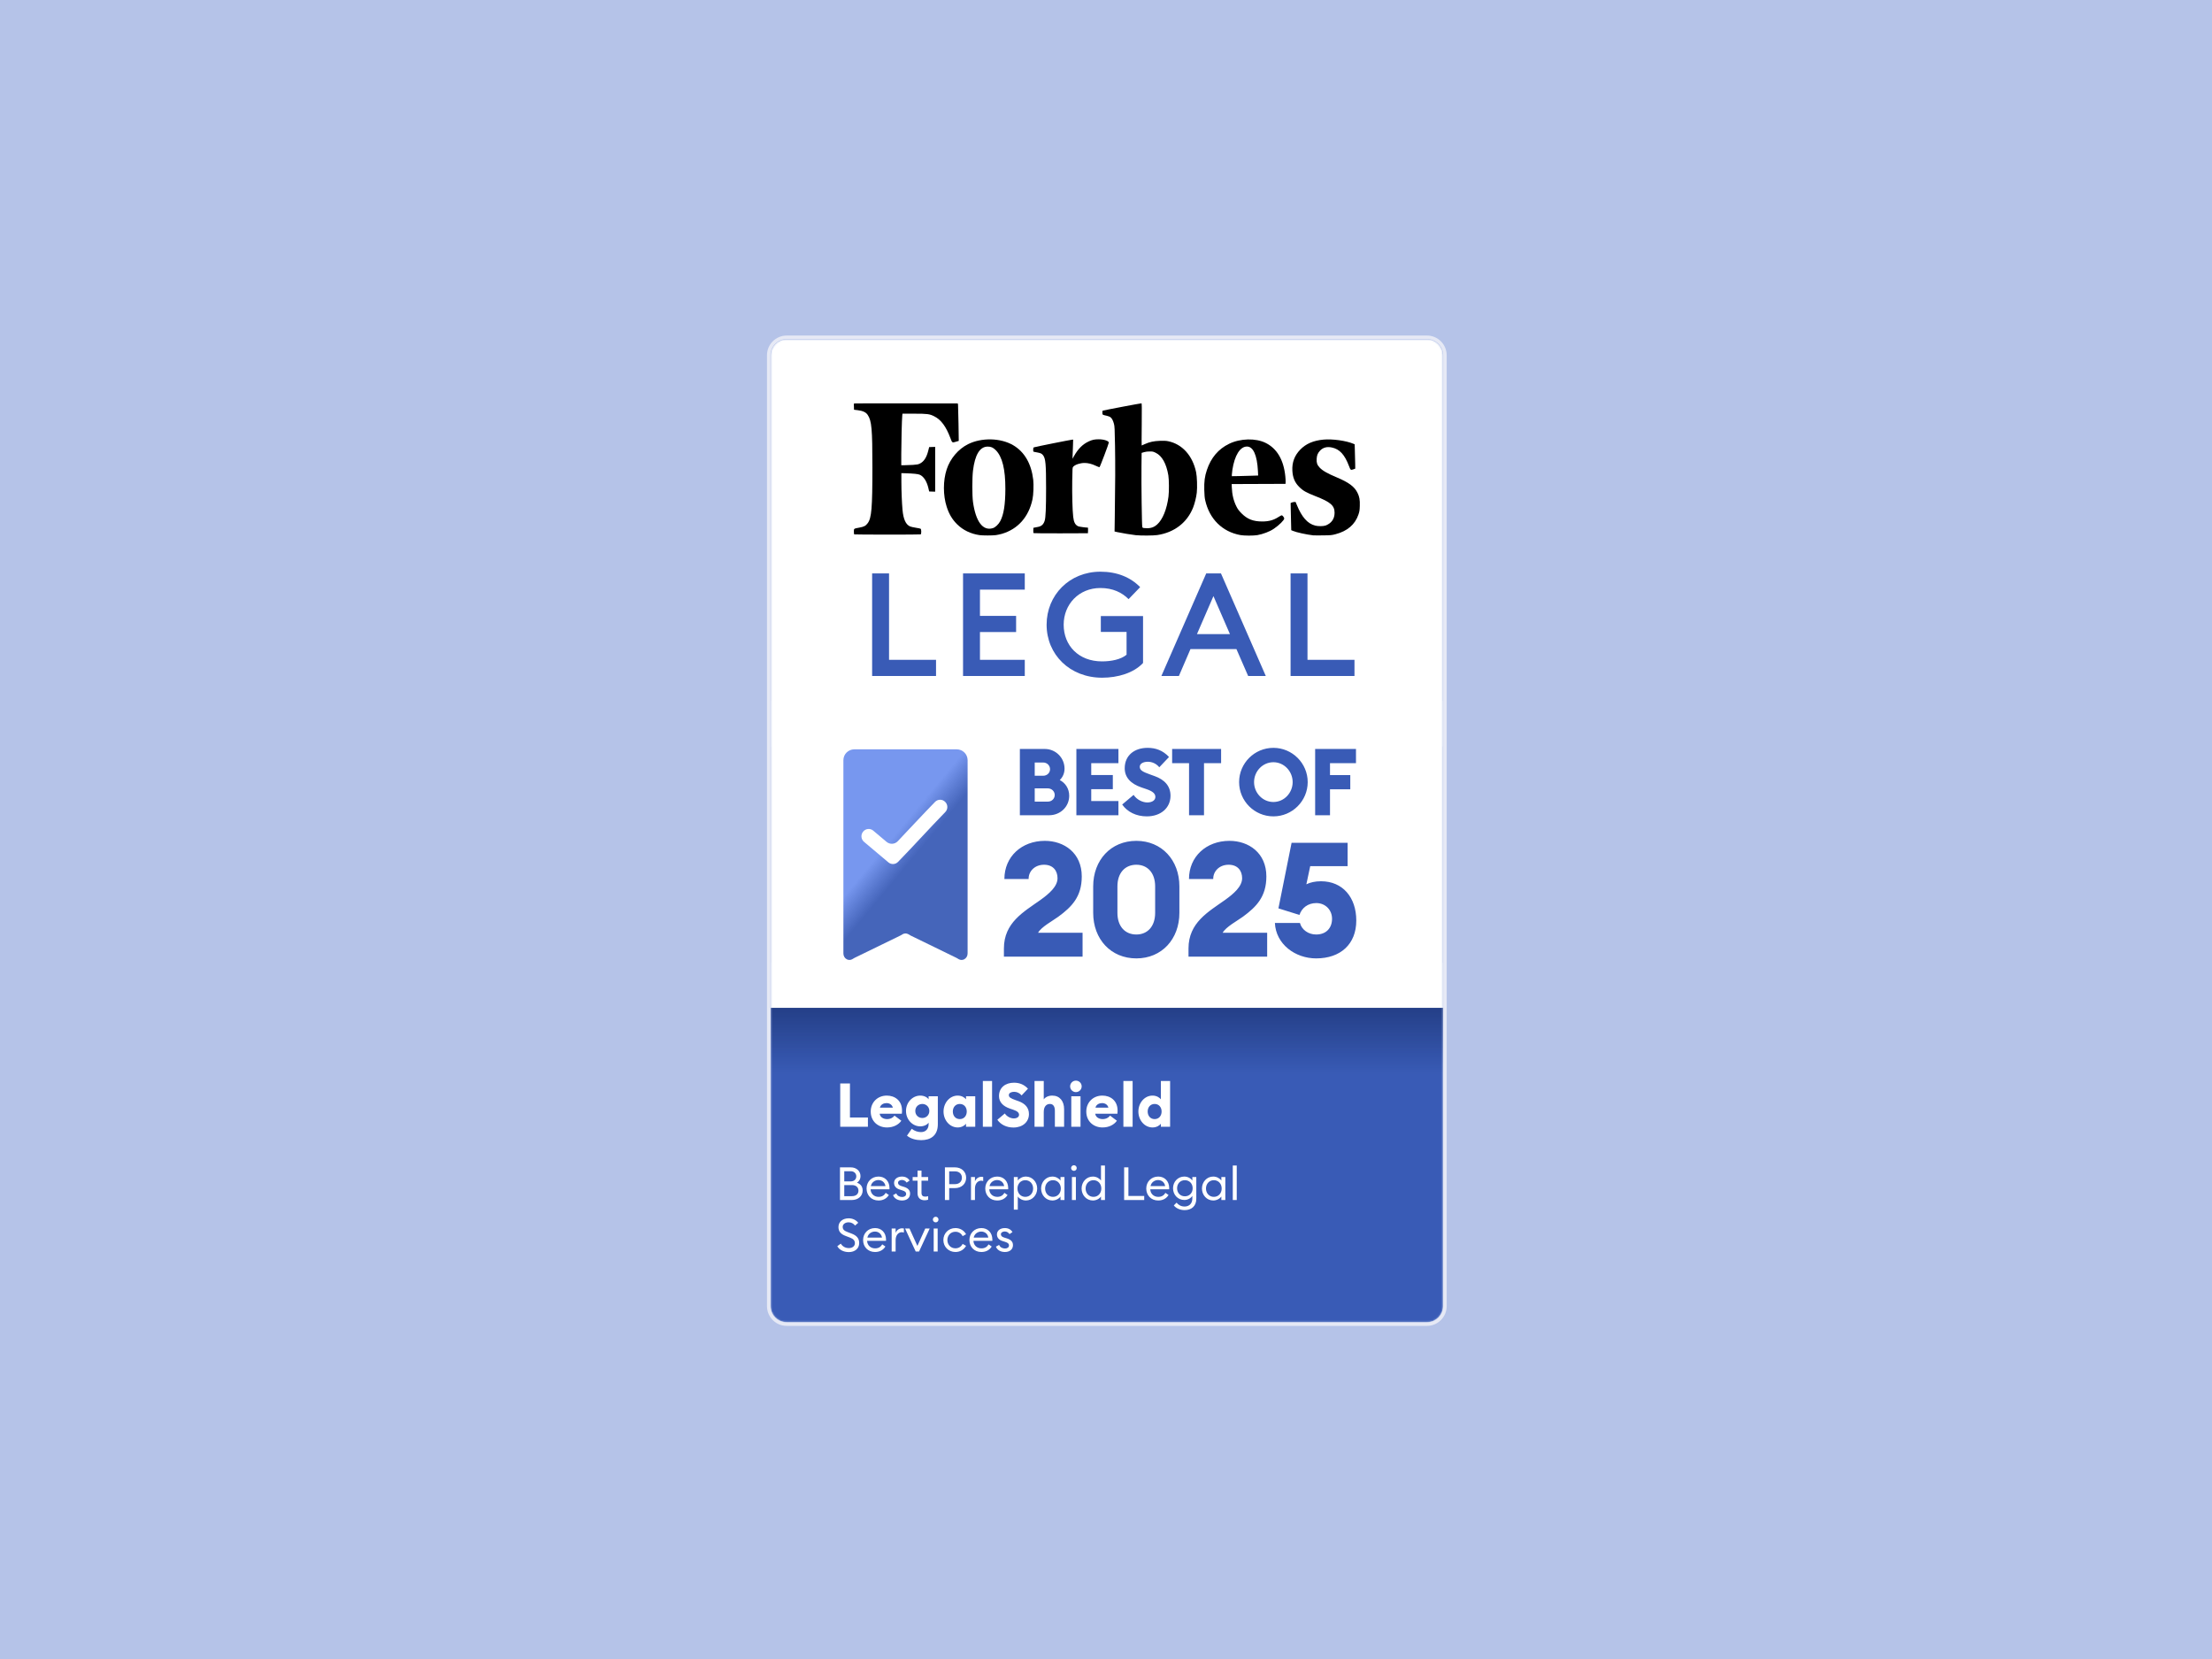 <svg width="1333" height="1000" viewBox="0 0 1333 1000" fill="none" xmlns="http://www.w3.org/2000/svg">
<rect width="1333" height="1000" fill="#B5C3E8"/>
<mask id="mask0_653_1008" style="mask-type:luminance" maskUnits="userSpaceOnUse" x="464" y="204" width="406" height="593">
<path d="M859.89 204.449H474.11C468.776 204.449 464.453 208.769 464.453 214.098V787.099C464.453 792.428 468.776 796.748 474.11 796.748H859.89C865.223 796.748 869.547 792.428 869.547 787.099V214.098C869.547 208.769 865.223 204.449 859.89 204.449Z" fill="white"/>
</mask>
<g mask="url(#mask0_653_1008)">
<path d="M859.89 204.449H474.11C468.776 204.449 464.453 208.769 464.453 214.098V787.099C464.453 792.428 468.776 796.748 474.11 796.748H859.89C865.223 796.748 869.547 792.428 869.547 787.099V214.098C869.547 208.769 865.223 204.449 859.89 204.449Z" fill="white"/>
<path d="M818.026 296.915C816.176 293.219 812.785 290.725 805.693 287.737C799.898 285.304 796.969 283.641 795.18 281.7C793.731 280.13 793.3 278.836 793.454 276.495C793.577 274.309 794.133 273.015 795.489 271.568C797.246 269.689 799.651 269.042 802.549 269.658C807.296 270.643 810.318 273.939 812.939 280.869C813.863 283.333 813.987 283.425 815.651 282.809L816.7 282.409L816.669 279.575C816.638 278.005 816.577 274.709 816.483 272.276L816.36 267.748L815.559 267.41C811.213 265.562 802.95 264.422 797.586 264.915C791.482 265.469 786.981 267.41 783.527 270.982C780.105 274.524 778.532 278.713 778.81 283.672C779.026 287.768 780.26 290.725 782.787 293.281C785.13 295.683 787.104 296.823 792.745 299.01C801.84 302.552 804.275 304.677 804.244 309.05C804.244 312.746 802.272 315.457 798.695 316.72C797.431 317.182 794.194 317.182 792.468 316.72C787.936 315.518 784.483 311.607 781.523 304.338L780.752 302.49L779.858 302.521C779.366 302.552 778.687 302.706 778.378 302.86L777.762 303.137L777.823 306.309C777.854 308.065 777.947 311.73 778.009 314.502L778.132 319.492L779.149 319.923C781.215 320.816 787.442 322.17 791.327 322.602C791.82 322.664 794.471 322.664 797.246 322.633C802.055 322.572 802.395 322.541 804.83 321.924C811.983 320.046 816.608 316.072 818.642 310.036C819.258 308.188 819.351 307.603 819.443 304.862C819.567 301.227 819.228 299.318 818.026 296.915Z" fill="black"/>
<path d="M762.778 266.941C756.766 263.923 747.456 264.138 740.643 267.465C734.2 270.606 729.76 275.842 727.294 283.234C725.999 287.084 725.598 290.195 725.721 295.184C725.814 298.326 725.937 299.958 726.276 301.436C728.805 312.771 736.604 320.47 747.456 322.442C749.86 322.873 755.287 322.873 757.723 322.473C761.175 321.857 765.153 320.347 767.68 318.622C770.732 316.559 773.908 313.448 773.908 312.463C773.908 311.877 772.86 310.522 772.397 310.522C772.212 310.522 771.349 310.953 770.517 311.508C767.526 313.448 764.659 314.249 760.652 314.249C755.163 314.249 751.649 312.863 748.165 309.352C746.624 307.781 745.976 306.949 745.175 305.379C743.418 301.96 742.462 298.048 742.307 293.613L742.246 291.704L758.463 291.642L774.678 291.581L774.74 290.472C774.771 289.856 774.709 288.285 774.555 286.961C773.538 277.105 769.562 270.329 762.778 266.941ZM746.439 286.899L742.338 286.961V286.067C742.338 285.575 742.493 284.281 742.647 283.203C744.004 274.394 747.302 269.097 751.434 269.097C755.226 269.097 757.569 274.302 758.061 283.85L758.184 286.56L754.362 286.683C752.266 286.776 748.689 286.868 746.439 286.899Z" fill="black"/>
<path d="M704.004 265.896C702.709 265.619 701.538 265.588 699.041 265.65C695.248 265.773 692.658 266.358 689.822 267.652C688.897 268.083 688.065 268.452 688.003 268.452C687.942 268.452 687.942 262.724 688.034 255.763C688.126 245.907 688.096 243.043 687.88 243.043C687.171 243.043 664.788 247.293 664.542 247.478C664.357 247.632 664.296 248.094 664.327 248.802C664.388 250.034 664.264 249.942 666.977 250.558C667.81 250.743 668.765 251.112 669.105 251.359C670.029 252.005 670.769 253.422 671.294 255.424C671.694 256.995 671.756 258.135 671.941 268.884C672.126 279.848 672.095 291.09 671.786 311.726L671.663 320.288L673.266 320.657C675.578 321.182 682.238 322.29 684.396 322.505C687.571 322.844 695.032 322.783 697.375 322.444C707.673 320.903 715.411 314.929 719.018 305.812C719.973 303.379 720.898 299.652 721.207 296.911C721.576 293.677 721.361 287.179 720.806 284.561C718.678 274.551 712.451 267.652 704.004 265.896ZM688.373 317.577C688.096 316.838 687.757 291.182 687.88 280.926L687.973 272.918L689.422 272.487C690.377 272.21 691.517 272.056 692.843 272.056C694.694 272.056 694.94 272.118 696.512 272.888C700.273 274.736 702.864 279.386 704.065 286.409C704.497 288.996 704.559 296.11 704.158 299.221C703.171 306.859 700.675 313.05 697.344 316.038C696.018 317.239 694.786 317.854 693.183 318.163C692.042 318.379 691.672 318.379 689.606 318.225C688.743 318.163 688.559 318.071 688.373 317.577Z" fill="black"/>
<path d="M662.18 264.728C659.622 264.728 658.265 265.006 656.199 265.96C652.438 267.685 649.633 270.488 647.104 275.046L646.303 276.463L646.395 273.937C646.458 272.551 646.55 269.964 646.612 268.178L646.704 264.944H646.18C645.501 264.944 623.766 269.287 623.12 269.564C622.687 269.749 622.626 269.933 622.626 270.981C622.626 272.059 622.687 272.182 623.12 272.274C623.397 272.336 624.383 272.521 625.338 272.705C627.25 273.075 627.836 273.383 628.638 274.43C630.087 276.371 630.395 279.759 630.395 294.204C630.395 306 630.148 311.882 629.562 313.73C628.884 315.979 627.651 317.149 625.524 317.519C624.846 317.642 623.921 317.827 623.52 317.919L622.749 318.073L622.687 319.582C622.657 320.63 622.718 321.153 622.903 321.276C623.058 321.369 630.487 321.43 639.397 321.399L655.614 321.338L655.676 319.643C655.706 318.72 655.676 317.95 655.551 317.95C654.288 317.95 650.434 317.427 649.818 317.18C647.999 316.41 647.104 314.777 646.735 311.451C646.272 307.54 646.026 297.807 646.149 289.861C646.272 281.822 646.272 281.791 646.766 281.237C647.938 279.974 650.927 278.989 653.579 278.989C655.706 278.989 657.926 279.543 660.269 280.652C661.409 281.206 662.427 281.576 662.581 281.545C662.889 281.422 668.192 267.377 668.192 266.73C668.223 265.714 665.201 264.728 662.18 264.728Z" fill="black"/>
<path d="M622.655 289.151C621.514 279.419 617.383 272.304 610.57 268.3C603.017 263.865 591.517 263.588 583.347 267.684C577.459 270.641 572.619 276.339 570.491 282.868C568.271 289.613 568.271 298.484 570.491 305.383C571.909 309.787 573.821 313.021 576.78 315.947C580.326 319.458 584.981 321.706 590.284 322.476C592.196 322.753 598.176 322.753 600.149 322.476C601.074 322.353 602.677 321.983 603.726 321.706C613.376 318.904 619.942 311.512 622.192 300.917C622.778 298.391 622.994 292.108 622.655 289.151ZM598.269 318.288C592.288 320.075 588.003 314.376 586.338 302.426C585.814 298.576 585.814 288.043 586.338 283.638C587.509 274.029 590.469 269.163 595.156 269.132C597.251 269.132 598.423 269.655 600.088 271.288C604.003 275.23 605.884 282.776 605.853 294.634C605.821 304.089 604.897 310.033 602.769 314.068C601.722 316.008 599.811 317.826 598.269 318.288Z" fill="black"/>
<path d="M543.845 249.293H550.83C558.845 249.293 560.154 249.452 562.992 250.876C567.108 252.934 570.102 256.985 572.753 264.044C573.813 266.925 573.813 266.893 576.183 266.165L577.773 265.69L577.618 255.308C577.523 249.61 577.399 244.514 577.337 244.007L577.181 243.121L546.59 243.057C529.75 243.026 515.655 243.057 515.281 243.121L514.532 243.247L514.595 245.083L514.657 246.919L516.996 247.204C520.021 247.584 521.829 248.439 522.89 250.021C525.291 253.598 525.727 258.473 525.727 281.581C525.727 306.208 525.229 312.191 522.89 315.293C521.674 316.907 520.707 317.414 517.994 317.92C514.439 318.585 514.564 318.49 514.564 320.357C514.564 321.403 514.657 321.941 514.844 322.036C515.25 322.194 554.385 322.226 554.791 322.036C555.321 321.814 555.29 318.902 554.76 318.617C554.541 318.49 553.232 318.237 551.828 318.015C550.425 317.794 548.866 317.445 548.398 317.224C545.841 316.084 544.407 312.951 543.876 307.284C543.502 303.233 543.19 295.731 543.19 290.191V285.126L545.56 285.19C550.643 285.348 553.263 285.633 554.323 286.108C556.631 287.152 558.471 290.001 559.437 294.021L559.936 296.174L561.745 296.237L563.553 296.3V269.299L561.745 269.362L559.936 269.426L559.406 271.547C558.377 275.693 556.724 278.226 554.261 279.397C553.263 279.872 552.546 279.998 550.144 280.156C548.554 280.251 546.34 280.346 545.186 280.346H543.128V273.636C543.128 266.925 543.471 252.68 543.721 250.465L543.845 249.293Z" fill="black"/>
<path d="M525.565 407.357V345.557H535.759V397.609H564.075V407.357H525.565ZM580.353 407.357V345.557H617.557V355.306H590.548V371.148H612.329V380.897H590.548V397.609H617.557V407.357H580.353ZM688.824 399.523C683.249 405.529 673.665 408.402 664.168 408.402C644.738 408.402 630.711 394.475 630.711 376.458C630.711 358.614 644.477 344.513 663.122 344.513C673.228 344.513 681.331 347.908 687.082 353.827L680.112 361.05C676.104 357.047 670.615 354.349 663.122 354.349C650.14 354.349 640.991 364.184 640.991 376.458C640.991 388.992 649.965 398.567 664.08 398.567C669.656 398.567 675.407 397.434 678.892 394.562V380.809H663.383V371.234H688.824V399.523ZM699.885 407.357L726.895 345.557H735.782L762.792 407.357H752.162L745.105 391.167H717.399L710.428 407.357H699.885ZM721.32 382.115H741.184L731.251 359.223L721.32 382.115ZM777.731 407.357V345.557H787.925V397.609H816.242V407.357H777.731Z" fill="#395BB6"/>
<path d="M869.547 422.303H464.453V449.897H869.547V422.303Z" fill="white"/>
<mask id="mask1_653_1008" style="mask-type:luminance" maskUnits="userSpaceOnUse" x="464" y="449" width="406" height="132">
<path d="M869.547 449.897H464.453V580.15H869.547V449.897Z" fill="white"/>
</mask>
<g mask="url(#mask1_653_1008)">
<path d="M508.25 574.559C508.236 576.069 509.042 577.451 510.318 578.103C511.33 578.621 512.492 578.603 513.474 578.096C513.993 577.828 514.466 577.471 514.991 577.216L542.603 563.767C543.118 563.517 543.582 563.169 544.091 562.906C545.089 562.391 546.258 562.391 547.256 562.906C547.765 563.169 548.229 563.517 548.744 563.767L576.357 577.216C576.881 577.471 577.354 577.828 577.873 578.096C578.855 578.603 580.018 578.621 581.03 578.103C582.304 577.451 583.111 576.069 583.097 574.559V458.11C583.097 454.494 580.164 451.562 576.543 451.562H514.803C511.183 451.562 508.249 454.494 508.249 458.11L508.25 574.559Z" fill="url(#paint0_linear_653_1008)"/>
<path d="M569.571 483.221C567.899 481.509 565.143 481.516 563.478 483.235C556.154 490.746 548.403 499.145 540.977 506.958C539.189 508.84 536.245 508.994 534.26 507.322L526.223 500.551C524.394 499.01 521.655 499.278 520.158 501.142L520.086 501.231C518.605 503.075 518.862 505.76 520.665 507.29L520.735 507.351L535.369 519.684C537.068 521.116 539.607 521.005 541.152 519.409C550.422 509.901 560.465 498.784 569.558 489.456L569.658 489.352C571.295 487.662 571.289 484.978 569.644 483.296L569.571 483.221Z" fill="white"/>
<mask id="mask2_653_1008" style="mask-type:luminance" maskUnits="userSpaceOnUse" x="603" y="449" width="223" height="132">
<path d="M825.751 449.897H603.62V580.15H825.751V449.897Z" fill="white"/>
</mask>
<g mask="url(#mask2_653_1008)">
<path d="M614.594 491.286V451.343H629.63C636.162 451.343 641.512 456.63 641.512 463.214C641.512 466.026 640.386 468.389 638.64 470.076C642.019 471.82 644.328 475.252 644.328 479.528C644.328 486.11 639.035 491.286 632.164 491.286H614.594ZM623.548 467.488H628.616C631.037 467.488 632.783 465.689 632.783 463.551C632.783 461.357 631.037 459.5 628.616 459.5H623.548V467.488ZM623.548 483.073H631.432C633.797 483.073 635.599 481.329 635.599 479.079C635.599 476.884 633.797 475.083 631.376 475.083H623.548V483.073ZM648.651 491.286V451.343H673.992V459.893H657.605V467.039H670.614V475.59H657.605V482.735H673.992V491.286H648.651ZM691.072 491.961C684.764 491.961 679.359 489.317 676.261 484.817L683.131 479.022C685.046 481.891 688.481 483.579 691.409 483.579C694.395 483.579 696.252 482.172 696.252 480.259C696.252 478.235 694.675 476.827 690.677 475.478L687.861 474.521C681.385 472.327 677.781 468.445 677.781 462.988C677.781 455.224 683.582 450.667 691.578 450.667C696.421 450.667 700.757 452.187 704.475 456.181L698.618 462.37C696.759 460.119 694.225 459.049 691.691 459.049C689.27 459.049 686.848 460.006 686.848 462.088C686.848 464.225 688.819 465.182 693.042 466.701L695.858 467.714C701.659 469.796 705.432 473.621 705.376 479.641C705.319 486.898 699.519 491.961 691.072 491.961ZM716.548 491.286V459.893H706.355V451.343H735.864V459.893H725.559V491.286H716.548ZM767.382 491.961C755.949 491.961 746.714 482.678 746.714 471.315C746.714 459.95 755.949 450.667 767.382 450.667C778.757 450.667 788.049 459.95 788.049 471.315C788.049 482.678 778.757 491.961 767.382 491.961ZM767.382 483.298C773.858 483.298 778.982 477.784 778.982 471.315C778.982 464.845 773.858 459.331 767.382 459.331C760.85 459.331 755.725 464.845 755.725 471.315C755.725 477.784 760.85 483.298 767.382 483.298ZM792.538 491.286V451.343H817.146V459.893H801.491V467.095H813.712V475.647H801.491V491.286H792.538Z" fill="#395BB6"/>
<path d="M652.379 562.089V576.488H604.978V571.559C604.978 556 616.876 549.525 626.937 542.374C632.355 538.508 637.288 534.159 637.288 529.23C637.288 524.785 634.676 521.112 629.163 521.112C623.455 521.112 619.779 525.172 619.875 529.714H605.269C605.269 516.184 615.716 506.713 629.646 506.713C641.255 506.713 651.895 513.961 651.895 528.168C651.895 540.441 645.802 546.53 637.772 552.424C634.483 554.84 627.421 558.61 625.584 562.089H652.379ZM684.8 577.551C669.419 577.551 658.778 565.954 658.778 550.105V534.159C658.778 518.31 669.419 506.713 684.8 506.713C700.084 506.713 710.725 518.31 710.725 534.159V550.105C710.725 565.954 700.084 577.551 684.8 577.551ZM684.8 563.151C691.475 563.151 696.118 558.32 696.118 550.105V534.159C696.118 525.944 691.475 521.112 684.8 521.112C678.028 521.112 673.385 525.944 673.385 534.159V550.105C673.385 558.32 678.028 563.151 684.8 563.151ZM763.622 562.089V576.488H716.221V571.559C716.221 556 728.12 549.525 738.18 542.374C743.597 538.508 748.531 534.159 748.531 529.23C748.531 524.785 745.92 521.112 740.405 521.112C734.698 521.112 731.022 525.172 731.119 529.714H716.511C716.511 516.184 726.959 506.713 740.889 506.713C752.497 506.713 763.139 513.961 763.139 528.168C763.139 540.441 757.044 546.53 749.014 552.424C745.725 554.84 738.664 558.61 736.826 562.089H763.622ZM793.141 577.551C780.469 577.551 768.861 568.95 768.279 556.193H783.37C784.435 560.253 788.401 563.151 793.141 563.151C799.429 563.151 802.718 558.996 802.718 553.681C802.718 548.269 798.655 544.21 793.238 544.21C788.111 544.21 784.435 547.206 783.08 551.361L770.409 547.399L778.34 507.873H812.101V521.982H789.562L787.241 532.902C789.562 531.743 792.561 531.066 796.043 531.066C809.2 531.066 817.325 540.827 817.325 554.743C817.325 568.95 807.845 577.551 793.141 577.551Z" fill="#395BB6"/>
</g>
</g>
<path d="M869.547 580.151H464.453V607.744H869.547V580.151Z" fill="white"/>
<path d="M464.453 607.744H869.547V787.099C869.547 792.427 865.224 796.748 859.89 796.748H474.11C468.776 796.748 464.453 792.427 464.453 787.099V607.744Z" fill="#395BB6"/>
<path d="M870.083 607.349H464.453V647.148H870.083V607.349Z" fill="url(#paint1_linear_653_1008)"/>
<path d="M506.343 679.026V652.905H512.198V673.434H523.026V679.026H506.343ZM534.515 679.431C529.102 679.431 524.719 675.752 524.719 669.829C524.719 664.347 528.807 660.226 534.405 660.226C539.266 660.226 543.575 663.243 543.575 669.203C543.575 669.681 543.575 670.27 543.464 671.153H530.096C530.428 673.36 532.49 674.391 534.589 674.391C536.725 674.391 538.345 673.36 539.045 672.294L543.17 675.384C541.439 677.812 538.382 679.431 534.515 679.431ZM534.258 664.751C532.637 664.751 530.722 665.487 530.243 667.511H538.051C537.572 665.561 535.878 664.751 534.258 664.751ZM555.107 687.083C552.161 687.083 548.81 686.311 546.563 684.361L549.472 680.204C551.13 681.638 553.229 682.227 555.033 682.227C557.979 682.227 559.6 680.13 559.6 677.555V676.524C558.753 677.775 556.838 678.769 554.591 678.769C549.877 678.769 545.974 674.648 545.974 669.497C545.974 664.347 549.877 660.226 554.591 660.226C556.838 660.226 558.753 661.219 559.6 662.47V660.631H565.161V677.481C565.161 684.287 560.852 687.083 555.107 687.083ZM555.807 673.728C558.053 673.728 560.042 672.073 560.042 669.497C560.042 666.922 558.053 665.266 555.807 665.266C553.56 665.266 551.572 666.922 551.572 669.497C551.572 672.073 553.56 673.728 555.807 673.728ZM577.139 679.431C572.315 679.431 568.595 675.053 568.595 669.829C568.595 664.604 572.315 660.226 577.139 660.226C579.607 660.226 581.411 661.477 582.148 662.47V660.631H587.708V679.026H582.148V677.187C581.411 678.18 579.607 679.431 577.139 679.431ZM578.391 674.391C580.895 674.391 582.589 672.477 582.589 669.829C582.589 667.18 580.895 665.266 578.391 665.266C575.887 665.266 574.193 667.18 574.193 669.829C574.193 672.477 575.887 674.391 578.391 674.391ZM592.285 679.026V651.433H597.846V679.026H592.285ZM610.713 679.468C606.588 679.468 603.053 677.739 601.027 674.795L605.52 671.006C606.772 672.882 609.018 673.986 610.933 673.986C612.885 673.986 614.101 673.066 614.101 671.815C614.101 670.491 613.069 669.571 610.455 668.688L608.613 668.063C604.378 666.628 602.021 664.089 602.021 660.52C602.021 655.443 605.815 652.463 611.044 652.463C614.211 652.463 617.047 653.457 619.477 656.069L615.647 660.116C614.432 658.644 612.775 657.945 611.118 657.945C609.534 657.945 607.95 658.571 607.95 659.932C607.95 661.33 609.239 661.955 612.001 662.949L613.843 663.611C617.636 664.972 620.103 667.474 620.067 671.411C620.03 676.157 616.237 679.468 610.713 679.468ZM623.429 679.026V651.433H628.99V662.507C629.874 661.256 631.715 660.226 634.109 660.226C638.639 660.226 641.253 663.574 641.253 668.394V679.026H635.693V669.35C635.693 666.812 634.698 665.266 632.71 665.266C630.61 665.266 628.99 666.775 628.99 670.086V679.026H623.429ZM648.345 658.129C646.467 658.129 644.883 656.584 644.883 654.671C644.883 652.758 646.467 651.212 648.345 651.212C650.297 651.212 651.843 652.758 651.843 654.671C651.843 656.584 650.297 658.129 648.345 658.129ZM645.583 679.026V660.631H651.144V679.026H645.583ZM664.416 679.431C659.003 679.431 654.62 675.752 654.62 669.829C654.62 664.347 658.708 660.226 664.306 660.226C669.167 660.226 673.476 663.243 673.476 669.203C673.476 669.681 673.476 670.27 673.365 671.153H659.997C660.329 673.36 662.391 674.391 664.49 674.391C666.626 674.391 668.246 673.36 668.946 672.294L673.071 675.384C671.34 677.812 668.283 679.431 664.416 679.431ZM664.159 664.751C662.538 664.751 660.623 665.487 660.144 667.511H667.952C667.473 665.561 665.779 664.751 664.159 664.751ZM676.98 679.026V651.433H682.541V679.026H676.98ZM694.56 679.431C689.736 679.431 686.016 675.053 686.016 669.829C686.016 664.604 689.736 660.226 694.56 660.226C697.028 660.226 698.832 661.477 699.569 662.47V651.433H705.13V679.026H699.569V677.187C698.832 678.18 697.028 679.431 694.56 679.431ZM695.812 674.391C698.317 674.391 700.011 672.477 700.011 669.829C700.011 667.18 698.317 665.266 695.812 665.266C693.308 665.266 691.614 667.18 691.614 669.829C691.614 672.477 693.308 674.391 695.812 674.391Z" fill="white"/>
<path d="M506.191 723.166V703.47H512.661C516.326 703.47 518.547 705.912 518.547 708.685C518.547 710.627 517.686 711.931 516.437 712.708C518.353 713.401 519.852 714.788 519.852 717.423C519.852 720.696 517.242 723.166 513.244 723.166H506.191ZM508.773 711.931H512.661C514.771 711.931 516.02 710.627 516.02 708.88C516.02 707.216 514.771 705.801 512.661 705.801H508.773V711.931ZM508.773 720.835H513.355C515.993 720.835 517.325 719.449 517.325 717.507C517.325 715.593 515.993 714.15 513.383 714.15H508.773V720.835ZM522.21 716.231C522.21 712.18 525.208 709.019 529.429 709.019C533.066 709.019 536.01 711.542 536.037 715.981C536.037 716.231 536.037 716.398 536.01 716.702H524.625C524.709 719.31 526.68 721.252 529.429 721.252C531.567 721.252 532.9 720.309 533.76 718.838L535.649 720.142C534.399 722.167 532.289 723.443 529.401 723.443C525.097 723.443 522.21 720.309 522.21 716.231ZM529.346 711.126C527.263 711.126 525.236 712.459 524.792 714.76H533.594C533.261 712.486 531.456 711.126 529.346 711.126ZM548.45 719.282C548.45 721.945 546.396 723.443 543.619 723.443C541.148 723.443 539.01 722.389 538.177 720.225L540.12 719.143C540.62 720.558 542.12 721.334 543.647 721.334C544.98 721.334 546.062 720.669 546.062 719.477C546.062 718.477 545.452 717.867 543.647 717.313L542.258 716.869C539.982 716.203 538.788 714.76 538.788 712.819C538.815 710.433 540.898 709.019 543.564 709.019C545.618 709.019 547.229 709.879 548.145 711.432L546.368 712.652C545.757 711.764 544.813 711.071 543.48 711.071C542.314 711.071 541.176 711.709 541.176 712.736C541.176 713.568 541.62 714.261 543.147 714.733L544.674 715.204C547.062 715.925 548.45 717.174 548.45 719.282ZM559.316 722.972C558.733 723.166 558.038 723.304 557.178 723.304C554.762 723.304 552.93 721.945 552.93 719.06V711.487H549.986V709.296H552.93V705.44H555.317V709.296H559.316V711.487H555.317V718.755C555.317 720.531 556.123 721.113 557.622 721.113C558.205 721.113 558.872 721.002 559.316 720.835V722.972ZM575.45 703.47C579.559 703.47 582.225 706.189 582.225 709.74C582.225 713.29 579.559 715.981 575.45 715.981H572.007V723.166H569.425V703.47H575.45ZM575.45 713.596C578.171 713.596 579.671 711.931 579.671 709.74C579.671 707.548 578.171 705.883 575.45 705.883H572.007V713.596H575.45ZM585.143 723.166V709.296H587.531V711.986C588.087 710.211 589.808 709.157 591.419 709.157C591.779 709.157 592.113 709.185 592.502 709.268V711.737C592.057 711.57 591.668 711.515 591.197 711.515C589.447 711.515 587.531 713.04 587.531 716.286V723.166H585.143ZM593.741 716.231C593.741 712.18 596.739 709.019 600.96 709.019C604.597 709.019 607.541 711.542 607.568 715.981C607.568 716.231 607.568 716.398 607.541 716.702H596.157C596.24 719.31 598.211 721.252 600.96 721.252C603.097 721.252 604.431 720.309 605.291 718.838L607.179 720.142C605.93 722.167 603.82 723.443 600.932 723.443C596.629 723.443 593.741 720.309 593.741 716.231ZM600.876 711.126C598.794 711.126 596.767 712.459 596.322 714.76H605.125C604.791 712.486 602.987 711.126 600.876 711.126ZM610.958 728.963V709.296H613.346V711.432C614.262 710.101 616.149 709.019 618.232 709.019C622.092 709.019 625.035 712.264 625.035 716.231C625.035 720.197 622.092 723.443 618.232 723.443C616.149 723.443 614.262 722.361 613.346 721.03V728.963H610.958ZM622.591 716.231C622.591 713.429 620.675 711.21 617.871 711.21C615.067 711.21 613.151 713.429 613.151 716.231C613.151 719.033 615.067 721.252 617.871 721.252C620.675 721.252 622.591 719.033 622.591 716.231ZM627.392 716.231C627.392 712.264 630.307 709.019 634.194 709.019C636.276 709.019 638.165 710.101 639.081 711.432V709.296H641.469V723.166H639.081V721.03C638.165 722.361 636.276 723.443 634.194 723.443C630.307 723.443 627.392 720.197 627.392 716.231ZM639.275 716.231C639.275 713.429 637.359 711.21 634.554 711.21C631.751 711.21 629.807 713.429 629.807 716.231C629.807 719.033 631.751 721.252 634.554 721.252C637.359 721.252 639.275 719.033 639.275 716.231ZM648.851 703.886C648.851 704.83 648.13 705.579 647.185 705.579C646.241 705.579 645.463 704.83 645.463 703.886C645.463 702.971 646.241 702.195 647.185 702.195C648.13 702.195 648.851 702.971 648.851 703.886ZM645.964 723.166V709.296H648.352V723.166H645.964ZM651.795 716.231C651.795 712.264 654.71 709.019 658.598 709.019C660.681 709.019 662.568 710.101 663.485 711.432V702.361H665.872V723.166H663.485V721.03C662.568 722.361 660.681 723.443 658.598 723.443C654.71 723.443 651.795 720.197 651.795 716.231ZM663.679 716.231C663.679 713.429 661.764 711.21 658.959 711.21C656.155 711.21 654.211 713.429 654.211 716.231C654.211 719.033 656.155 721.252 658.959 721.252C661.764 721.252 663.679 719.033 663.679 716.231ZM677.427 723.166V703.47H680.008V720.724H689.532V723.166H677.427ZM690.76 716.231C690.76 712.18 693.759 709.019 697.979 709.019C701.617 709.019 704.56 711.542 704.587 715.981C704.587 716.231 704.588 716.398 704.56 716.702H693.176C693.259 719.31 695.231 721.252 697.979 721.252C700.118 721.252 701.45 720.309 702.311 718.838L704.2 720.142C702.95 722.167 700.839 723.443 697.952 723.443C693.648 723.443 690.76 720.309 690.76 716.231ZM697.897 711.126C695.814 711.126 693.787 712.459 693.343 714.76H702.144C701.812 712.486 700.006 711.126 697.897 711.126ZM720.916 722.361C720.916 726.993 717.861 729.24 713.891 729.24C710.893 729.24 708.56 727.965 707.366 726.41L709.032 724.747C710.143 726.161 711.753 727.077 713.891 727.077C716.251 727.077 718.528 725.607 718.528 722.278V720.696C717.584 722.084 715.752 723.137 713.696 723.137C709.838 723.137 706.894 720.031 706.894 716.064C706.894 712.125 709.838 709.019 713.696 709.019C715.752 709.019 717.584 710.044 718.528 711.432V709.296H720.916V722.361ZM709.337 716.064C709.337 718.866 711.253 720.918 714.03 720.918C716.807 720.918 718.722 718.866 718.722 716.064C718.722 713.29 716.807 711.21 714.03 711.21C711.253 711.21 709.337 713.29 709.337 716.064ZM724.329 716.231C724.329 712.264 727.245 709.019 731.132 709.019C733.215 709.019 735.103 710.101 736.019 711.432V709.296H738.407V723.166H736.019V721.03C735.103 722.361 733.215 723.443 731.132 723.443C727.245 723.443 724.329 720.197 724.329 716.231ZM736.214 716.231C736.214 713.429 734.298 711.21 731.493 711.21C728.688 711.21 726.745 713.429 726.745 716.231C726.745 719.033 728.688 721.252 731.493 721.252C734.298 721.252 736.214 719.033 736.214 716.231ZM742.902 723.166V702.361H745.289V723.166H742.902ZM504.581 750.99L506.663 749.437C507.718 751.1 509.329 752.127 511.55 752.127C513.577 752.127 515.187 751.018 515.187 749.187C515.187 747.605 514.188 746.552 512.355 745.858L509.745 744.86C506.663 743.723 505.275 742.113 505.275 739.423C505.275 736.205 507.913 734.18 511.439 734.18C513.91 734.18 515.965 735.29 517.187 736.871L515.298 738.535C514.299 737.342 513.077 736.593 511.383 736.593C509.44 736.593 507.829 737.675 507.829 739.311C507.829 740.976 508.801 741.725 510.8 742.474L513.188 743.389C516.104 744.499 517.77 746.164 517.77 749.076C517.77 752.432 515.16 754.54 511.494 754.54C508.246 754.54 505.608 753.015 504.581 750.99ZM520.122 747.273C520.122 743.223 523.121 740.061 527.341 740.061C530.978 740.061 533.922 742.585 533.949 747.024C533.949 747.273 533.949 747.44 533.922 747.744H522.537C522.621 750.352 524.592 752.294 527.341 752.294C529.479 752.294 530.812 751.351 531.673 749.881L533.561 751.184C532.311 753.209 530.201 754.485 527.313 754.485C523.009 754.485 520.122 751.351 520.122 747.273ZM527.258 742.168C525.175 742.168 523.148 743.501 522.704 745.803H531.506C531.173 743.528 529.368 742.168 527.258 742.168ZM537.338 754.208V740.338H539.726V743.028C540.282 741.253 542.003 740.199 543.614 740.199C543.975 740.199 544.308 740.228 544.697 740.31V742.779C544.252 742.612 543.864 742.557 543.391 742.557C541.642 742.557 539.726 744.083 539.726 747.328V754.208H537.338ZM551.838 754.208L545.424 740.338H548.09L552.838 750.823L557.586 740.338H560.251L553.838 754.208H551.838ZM565.552 734.929C565.552 735.873 564.83 736.621 563.886 736.621C562.942 736.621 562.165 735.873 562.165 734.929C562.165 734.013 562.942 733.237 563.886 733.237C564.83 733.237 565.552 734.013 565.552 734.929ZM562.664 754.208V740.338H565.052V754.208H562.664ZM582.184 750.768C580.963 752.987 578.631 754.485 575.771 754.485C571.578 754.485 568.496 751.295 568.496 747.273C568.496 743.25 571.578 740.061 575.771 740.061C578.631 740.061 580.963 741.559 582.184 743.778L580.103 744.943C579.325 743.362 577.77 742.28 575.771 742.28C572.883 742.28 570.912 744.499 570.912 747.273C570.912 750.047 572.883 752.266 575.771 752.266C577.77 752.266 579.325 751.184 580.103 749.602L582.184 750.768ZM584.196 747.273C584.196 743.223 587.195 740.061 591.415 740.061C595.053 740.061 597.996 742.585 598.023 747.024C598.023 747.273 598.023 747.44 597.996 747.744H586.612C586.695 750.352 588.666 752.294 591.415 752.294C593.554 752.294 594.886 751.351 595.747 749.881L597.634 751.184C596.386 753.209 594.275 754.485 591.388 754.485C587.084 754.485 584.196 751.351 584.196 747.273ZM591.332 742.168C589.249 742.168 587.223 743.501 586.779 745.803H595.58C595.246 743.528 593.442 742.168 591.332 742.168ZM610.436 750.324C610.436 752.987 608.382 754.485 605.605 754.485C603.134 754.485 600.996 753.431 600.163 751.267L602.107 750.185C602.606 751.601 604.106 752.377 605.633 752.377C606.965 752.377 608.048 751.711 608.048 750.519C608.048 749.52 607.438 748.909 605.633 748.355L604.245 747.911C601.968 747.246 600.774 745.803 600.774 743.861C600.801 741.475 602.885 740.061 605.55 740.061C607.604 740.061 609.215 740.921 610.131 742.474L608.354 743.694C607.743 742.806 606.8 742.113 605.467 742.113C604.3 742.113 603.162 742.751 603.162 743.778C603.162 744.61 603.606 745.304 605.133 745.775L606.66 746.246C609.048 746.967 610.436 748.216 610.436 750.324Z" fill="white"/>
</g>
<path d="M859.89 203.243H474.11C468.11 203.243 463.245 208.103 463.245 214.098V787.099C463.245 793.094 468.11 797.954 474.11 797.954H859.89C865.89 797.954 870.755 793.094 870.755 787.099V214.098C870.755 208.103 865.89 203.243 859.89 203.243Z" stroke="#E6E9F5" stroke-width="2.098"/>
<defs>
<linearGradient id="paint0_linear_653_1008" x1="545.133" y1="419.364" x2="636.813" y2="495.402" gradientUnits="userSpaceOnUse">
<stop offset="0.411" stop-color="#7797EF"/>
<stop offset="0.557" stop-color="#395BB6" stop-opacity="0.94"/>
</linearGradient>
<linearGradient id="paint1_linear_653_1008" x1="667.268" y1="607.349" x2="667.268" y2="647.148" gradientUnits="userSpaceOnUse">
<stop stop-color="#243F87"/>
<stop offset="1" stop-color="#243F87" stop-opacity="0"/>
</linearGradient>
</defs>
</svg>
